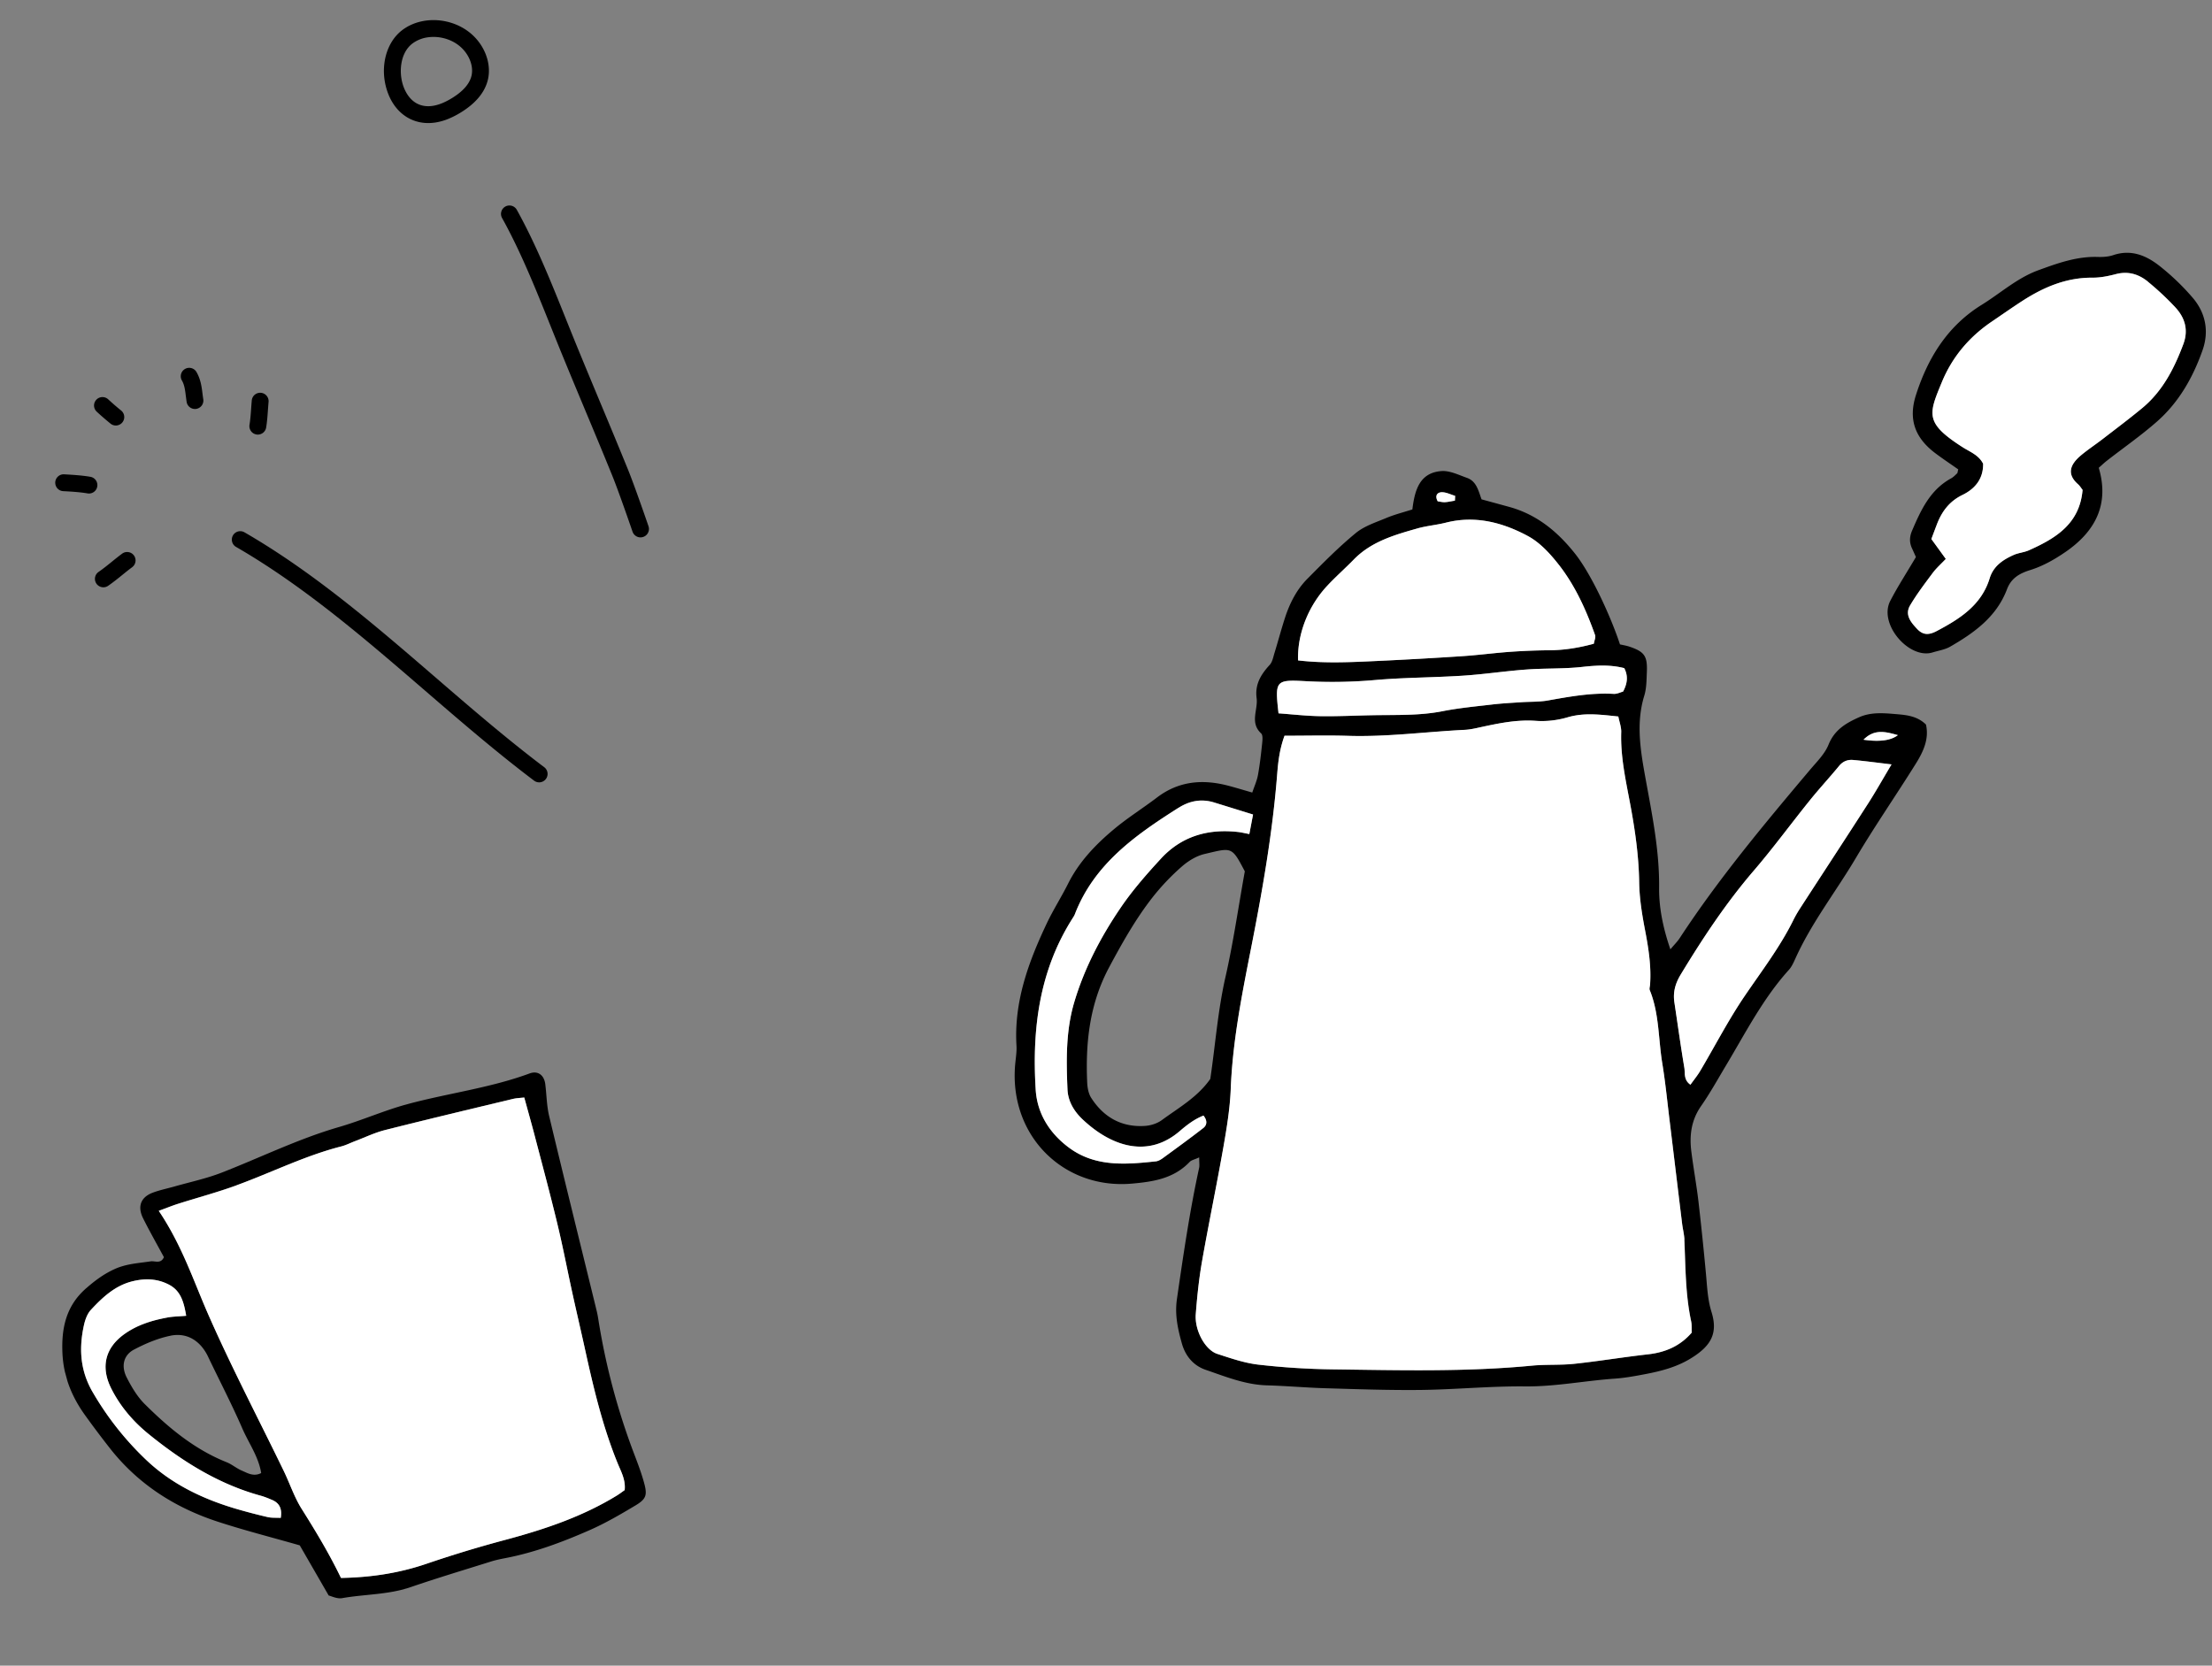 <svg width="247" height="186" fill="none" xmlns="http://www.w3.org/2000/svg"><rect width="100%" height="100%" fill="#808080" stroke="none"/><g clip-path="url(#a)"><path d="M9.618 143.864c.979-.856 1.963-1.593 3.17-2.143 1.32-.603 2.669-.659 4.026-.866.492-.076 1.136.321 1.49-.467-.763-1.417-1.585-2.859-2.324-4.337-.659-1.319-.263-2.361 1.066-2.862.771-.293 1.589-.457 2.387-.682 1.772-.508 3.598-.891 5.309-1.556 4.37-1.701 8.586-3.788 13.114-5.097 2.57-.747 5.036-1.849 7.613-2.547 4.536-1.229 9.24-1.801 13.679-3.439.926-.339 1.617.201 1.74 1.205.148 1.183.156 2.397.43 3.549 1.74 7.272 3.541 14.526 5.316 21.791.087.359.147.726.205 1.09a75.36 75.36 0 0 0 4.006 14.945c.394 1.034.787 2.076 1.078 3.142.375 1.37.243 1.8-.984 2.534-1.653.987-3.33 1.967-5.093 2.742-3.04 1.338-6.155 2.502-9.438 3.132-.544.104-1.09.22-1.613.385-2.99.937-5.994 1.84-8.956 2.855-2.483.85-5.099.777-7.635 1.225-.571.101-1.221-.235-1.502-.296l-3.23-5.599c-3.212-.918-6.245-1.688-9.212-2.662-4.745-1.562-8.828-4.172-11.955-8.14a106.458 106.458 0 0 1-2.823-3.755c-1.48-2.061-2.394-4.318-2.51-6.908-.125-2.807.413-5.286 2.637-7.233l.009-.006Zm22.062 20.384c.682 1.408 1.177 2.932 2.005 4.245 1.565 2.488 3.08 4.997 4.388 7.711 3.295-.057 6.44-.523 9.522-1.574a133.682 133.682 0 0 1 8.726-2.65c4.388-1.17 8.66-2.591 12.556-4.977.302-.187.585-.406.875-.608.124-1.153-.406-2.068-.778-2.982-1.683-4.125-2.704-8.432-3.654-12.761-.455-2.074-.942-4.139-1.397-6.212-.574-2.614-1.075-5.248-1.704-7.847-.8-3.321-1.69-6.619-2.554-9.927-.347-1.322-.721-2.636-1.125-4.111-.395.049-.85.058-1.28.161-4.753 1.14-9.514 2.271-14.255 3.47-1.154.294-2.248.824-3.367 1.245-.519.198-1.018.453-1.553.592-4.039 1.034-7.766 2.909-11.658 4.33-2.16.788-4.393 1.384-6.587 2.08-.585.186-1.157.421-2.113.772 2.593 3.854 3.873 7.811 5.537 11.599 2.596 5.903 5.599 11.631 8.414 17.437l.002.007Zm-12.615-15.094c-1.418.283-2.815.874-4.105 1.554-1.176.623-1.457 1.852-.81 3.118.54 1.05 1.168 2.124 1.997 2.95 2.687 2.672 5.581 5.083 9.167 6.512.59.237 1.093.679 1.678.929.653.278 1.319.714 2.173.276-.294-1.839-1.403-3.351-2.12-5.01-1.174-2.699-2.54-5.316-3.808-7.978-.824-1.735-2.304-2.728-4.18-2.353l.008.002Zm-8.714 6.31a33.806 33.806 0 0 0 5.96 7.553c2.798 2.66 6.182 4.304 9.843 5.412 1.232.37 2.48.69 3.732.984.441.103.914.063 1.46.091.154-.934-.072-1.624-.964-2.004-.424-.178-.853-.358-1.295-.479-4.71-1.297-8.745-3.838-12.487-6.873-1.72-1.396-3.156-3.068-4.175-5.08-1.192-2.359-.723-4.507 1.422-6.061 1.45-1.051 3.118-1.559 4.85-1.88.611-.115 1.243-.117 2.089-.192-.261-1.58-.624-2.797-1.913-3.471-1.284-.672-2.609-.73-4.024-.395-1.997.476-3.393 1.802-4.71 3.215-.412.44-.648 1.125-.779 1.737-.56 2.59-.42 5.032.985 7.449l.006-.006Z" fill="#000"/><path d="M26.428 132.356c3.896-1.422 7.62-3.296 11.658-4.33.533-.134 1.034-.394 1.553-.592 1.119-.424 2.212-.954 3.368-1.244 4.74-1.2 9.498-2.326 14.255-3.471.429-.102.883-.115 1.28-.16.403 1.474.777 2.789 1.124 4.111.863 3.304 1.754 6.605 2.555 9.927.629 2.599 1.13 5.232 1.703 7.846.455 2.074.942 4.139 1.398 6.212.95 4.33 1.97 8.636 3.653 12.762.372.91.902 1.828.778 2.982-.287.201-.57.42-.875.607-3.895 2.389-8.167 3.807-12.556 4.977-2.935.785-5.85 1.671-8.725 2.651-3.082 1.051-6.228 1.517-9.522 1.574-1.308-2.715-2.824-5.224-4.389-7.711-.828-1.314-1.322-2.837-2.005-4.246-2.816-5.809-5.817-11.534-8.414-17.437-1.664-3.788-2.944-7.748-5.537-11.599.96-.352 1.528-.585 2.113-.771 2.194-.697 4.426-1.293 6.587-2.081l-.002-.007Zm-16.287 13.923c1.317-1.412 2.714-2.739 4.711-3.214 1.411-.334 2.74-.277 4.024.394 1.286.675 1.647 1.889 1.913 3.472-.846.075-1.478.076-2.09.192-1.73.321-3.4.829-4.849 1.88-2.145 1.553-2.61 3.7-1.422 6.06 1.016 2.014 2.454 3.684 4.175 5.081 3.742 3.034 7.777 5.575 12.487 6.872.442.121.874.3 1.295.479.892.381 1.118 1.07.965 2.005-.551-.028-1.024.012-1.461-.091a63.172 63.172 0 0 1-3.732-.985c-3.663-1.103-7.049-2.751-9.844-5.411a33.81 33.81 0 0 1-5.96-7.553c-1.405-2.42-1.547-4.858-.984-7.448.134-.613.368-1.295.778-1.738l-.006.005Z" fill="#fff"/></g><g clip-path="url(#b)"><path d="M211.419 79.72c-1.293-.108-2.583-.173-3.803.365-1.467.65-2.757 1.396-3.431 3.061-.427 1.061-1.339 1.946-2.102 2.853-5.101 6.05-10.176 12.122-14.519 18.755-.25.385-.589.716-1.043 1.258-.824-2.408-1.281-4.631-1.258-6.907.042-4.192-.808-8.25-1.547-12.342-.538-2.984-1.046-6.026-.111-9.072.258-.835.251-1.761.289-2.65.074-1.784-.269-2.261-1.932-2.827-.362-.123-.747-.18-1.07-.257-1.039-3.154-3.199-7.834-5.004-10.115-1.963-2.48-4.265-4.38-7.353-5.235-1.035-.285-2.071-.565-3.099-.846-.357-.977-.565-2.023-1.632-2.4-.927-.327-1.913-.823-2.837-.758-2.487.18-2.995 2.184-3.257 4.284-1.028.33-1.987.569-2.887.946-1.182.496-2.48.903-3.442 1.7-1.902 1.564-3.642 3.333-5.382 5.087-1.206 1.211-1.976 2.726-2.503 4.342-.428 1.311-.778 2.65-1.186 3.968-.139.454-.231.993-.532 1.32-.981 1.065-1.663 2.176-1.459 3.714.169 1.304-.789 2.73.504 3.935.212.196.15.75.112 1.126-.124 1.177-.255 2.354-.466 3.515-.116.643-.401 1.254-.636 1.962-1.032-.292-1.875-.554-2.733-.777-2.83-.735-5.494-.504-7.904 1.33-1.578 1.2-3.268 2.257-4.785 3.522-2.06 1.719-3.912 3.642-5.14 6.091-.751 1.5-1.663 2.927-2.383 4.442-2.045 4.319-3.678 8.753-3.385 13.664.042.681-.081 1.377-.143 2.065-.724 7.969 5.392 13.992 13.007 13.335 2.441-.212 4.705-.569 6.479-2.43.185-.196.516-.25 1.059-.5 0 .604.054.904-.008 1.18-1.055 4.838-1.764 9.734-2.476 14.634-.254 1.761.092 3.307.542 4.934.408 1.473 1.332 2.515 2.664 2.973 2.225.761 4.431 1.669 6.852 1.735 2.179.062 4.354.258 6.533.323 3.565.105 7.134.232 10.699.19 3.857-.05 7.714-.434 11.572-.395 3.395.034 6.698-.638 10.055-.869.986-.069 1.968-.238 2.942-.419 1.948-.357 3.853-.799 5.582-1.876 2.19-1.361 2.995-2.753 2.252-5.146-.454-1.461-.488-2.907-.631-4.376a359.191 359.191 0 0 0-.827-7.965c-.219-1.865-.561-3.719-.796-5.584-.227-1.808-.004-3.511 1.094-5.08 1.016-1.458 1.879-3.023 2.795-4.553 2.183-3.646 4.12-7.457 7.003-10.645.324-.358.532-.835.736-1.285 1.802-3.991 4.508-7.437 6.726-11.179 2.114-3.572 4.486-6.995 6.688-10.521.839-1.339 1.532-2.773 1.159-4.411-1.062-1.035-2.36-1.077-3.645-1.189h.003ZM160.99 54.968c.497-.011.997.258 1.498.404-.008.177-.02.358-.027.535-.37.061-.736.15-1.109.169-.27.015-.543-.058-.809-.093-.342-.607-.076-1 .447-1.015Zm-12.778 10.437c.943-1.012 1.99-1.927 2.957-2.923 1.956-2.007 4.531-2.742 7.103-3.472 1.039-.296 2.136-.38 3.184-.646 3.276-.83 6.336-.022 9.158 1.497 1.343.723 2.494 1.98 3.453 3.211 1.828 2.346 3.052 5.058 4.045 7.858.085.238-.077.565-.142.953-1.617.443-3.253.72-4.943.73a70.939 70.939 0 0 0-4.431.177c-1.771.127-3.538.365-5.309.484-3.157.208-6.314.388-9.474.534-2.961.138-5.921.288-8.87-.062-.088-2.934 1.117-6.042 3.265-8.341h.004Zm-2.357 10.668a54.45 54.45 0 0 0 7.719-.134c3.253-.285 6.529-.273 9.79-.484 2.367-.154 4.723-.515 7.091-.688 2.063-.154 4.154-.065 6.206-.288 1.582-.173 3.118-.269 4.704.135.431.83.381 1.662-.131 2.615-.3.077-.674.277-1.04.258-2.498-.143-4.927.303-7.364.738-.963.169-1.96.126-2.941.192-1.082.073-2.172.126-3.249.253-1.864.22-3.739.392-5.575.754-2.556.503-5.132.4-7.703.445-1.983.038-3.965.138-5.948.107-1.567-.023-3.134-.208-4.654-.315-.416-3.68-.35-3.777 3.091-3.588h.004Zm-15.984 53.236c-.235.173-.52.346-.801.377-3.369.361-6.768.645-9.701-1.524-2.152-1.592-3.557-3.788-3.722-6.484-.416-6.719.378-13.218 4.082-19.075.104-.166.223-.331.292-.516 2.164-5.61 6.777-8.837 11.574-11.882 1.235-.785 2.552-1.038 3.973-.6 1.401.431 2.798.866 4.35 1.347-.151.8-.274 1.43-.416 2.18-.512-.096-.878-.188-1.251-.23-3.346-.382-6.31.464-8.616 2.971-1.602 1.742-3.177 3.538-4.505 5.488-2.222 3.269-4.058 6.772-5.186 10.579-.94 3.169-.886 6.442-.748 9.703.058 1.358.758 2.481 1.701 3.366 3.238 3.046 7.295 4.334 10.837 1.293.805-.693 1.656-1.346 2.649-1.731.446.554.404 1.058-.023 1.389-1.471 1.145-2.984 2.241-4.489 3.341v.008Zm9.13-32.012c-.728 4.042-1.287 7.961-2.161 11.807-.859 3.772-1.132 7.61-1.695 11.379-1.416 2.031-3.515 3.207-5.413 4.599-.523.385-1.259.612-1.913.65-2.595.161-4.581-.977-5.967-3.127-.3-.465-.423-1.108-.45-1.677-.204-4.496.259-8.822 2.453-12.922 1.452-2.711 2.946-5.372 4.832-7.787a25.627 25.627 0 0 1 3.254-3.43c.72-.635 1.636-1.207 2.556-1.423 3.068-.719 3.026-.884 4.5 1.931h.004Zm49.846 50.28c.081.377.042.781.065 1.239-1.29 1.496-2.934 2.207-4.881 2.426-2.745.307-5.475.765-8.22 1.057-1.57.169-3.172.054-4.746.207-7.411.711-14.841.511-22.263.414a81.628 81.628 0 0 1-8.289-.528c-1.555-.181-3.083-.711-4.585-1.2-1.355-.442-2.54-2.619-2.398-4.427.151-1.965.355-3.938.694-5.876.751-4.284 1.644-8.545 2.399-12.833.378-2.139.732-4.304.813-6.469.204-5.265 1.221-10.403 2.238-15.541 1.282-6.503 2.434-13.021 2.95-19.636.108-1.361.266-2.742.817-4.246 2.568 0 4.839-.057 7.106.012 4.37.135 8.701-.457 13.047-.672.589-.03 1.174-.169 1.756-.296 2.029-.442 4.042-.86 6.163-.707a10.168 10.168 0 0 0 3.519-.388c1.879-.553 3.699-.307 5.682-.096.123.627.343 1.193.323 1.75-.092 2.7.493 5.311.985 7.934.55 2.923.974 5.846 1.02 8.834.026 1.769.311 3.546.646 5.288.392 2.042.719 4.077.569 6.161-.015.196-.1.423-.035.585 1.067 2.619.951 5.438 1.397 8.161.35 2.142.562 4.307.827 6.465.47 3.826.928 7.653 1.393 11.479.073.589.227 1.17.254 1.758.138 3.061.115 6.134.765 9.153l-.011-.008Zm19.7-57.766c-2.507 3.9-5.048 7.776-7.57 11.668a12.82 12.82 0 0 0-.731 1.284c-1.498 3.011-3.531 5.672-5.414 8.441-1.829 2.684-3.323 5.592-4.982 8.391-.293.496-.662.943-1.086 1.535-.785-.546-.585-1.308-.681-1.892-.408-2.431-.743-4.869-1.112-7.308-.169-1.123.104-2.103.697-3.088 2.457-4.057 5.059-7.991 8.159-11.606 2.183-2.545 4.165-5.257 6.271-7.868 1.055-1.307 2.195-2.541 3.265-3.837.424-.516.955-.723 1.563-.67 1.344.12 2.68.304 4.297.497-.963 1.611-1.772 3.057-2.669 4.45l-.007.003Zm-.462-7.207c1.209-1.227 2.456-.903 3.838-.511-.777.6-2.057.77-3.838.511Z" fill="#000"/><path d="M188.085 138.424c-.027-.588-.181-1.169-.254-1.757-.469-3.827-.927-7.653-1.392-11.48-.266-2.158-.473-4.323-.827-6.465-.447-2.723-.331-5.542-1.397-8.161-.066-.161.019-.388.034-.584.151-2.085-.176-4.119-.569-6.161-.335-1.743-.619-3.523-.646-5.288-.046-2.989-.469-5.912-1.02-8.834-.492-2.62-1.073-5.235-.984-7.934.019-.558-.201-1.123-.324-1.75-1.982-.208-3.803-.458-5.682.096-1.12.33-2.356.472-3.519.388-2.117-.154-4.13.269-6.163.707-.581.127-1.166.265-1.756.296-4.35.215-8.677.807-13.046.672-2.268-.07-4.539-.012-7.107-.012-.55 1.503-.708 2.88-.816 4.245-.517 6.619-1.668 13.137-2.951 19.637-1.013 5.141-2.029 10.276-2.238 15.54-.085 2.166-.439 4.331-.813 6.469-.751 4.284-1.644 8.545-2.399 12.833-.339 1.942-.543 3.911-.693 5.877-.139 1.803 1.046 3.984 2.398 4.426 1.501.489 3.029 1.02 4.585 1.201 2.748.315 5.524.492 8.288.527 7.422.097 14.852.297 22.263-.413 1.574-.15 3.176-.039 4.747-.208 2.744-.292 5.474-.749 8.219-1.057 1.952-.219 3.592-.93 4.881-2.426-.019-.458.02-.861-.065-1.238-.654-3.019-.627-6.092-.765-9.153l.011.007Zm-14.018-75.352c-.959-1.23-2.11-2.488-3.453-3.211-2.822-1.52-5.882-2.327-9.158-1.497-1.048.265-2.145.354-3.184.646-2.572.73-5.147 1.465-7.103 3.472-.967.992-2.014 1.911-2.957 2.923-2.148 2.3-3.354 5.407-3.265 8.34 2.949.351 5.909.201 8.87.063 3.16-.146 6.317-.326 9.474-.534 1.771-.119 3.538-.353 5.309-.484a70.939 70.939 0 0 1 4.431-.176c1.69-.012 3.326-.288 4.943-.73.065-.385.227-.712.142-.954-.993-2.8-2.217-5.512-4.045-7.858h-.004Zm31.292 22.458c-1.066 1.296-2.21 2.53-3.264 3.838-2.106 2.612-4.089 5.327-6.272 7.868-3.1 3.611-5.702 7.549-8.159 11.606-.597.985-.866 1.965-.697 3.088.366 2.435.704 4.877 1.112 7.308.1.584-.104 1.346.681 1.892.424-.592.794-1.042 1.086-1.535 1.66-2.799 3.157-5.707 4.982-8.391 1.883-2.769 3.92-5.426 5.414-8.441.219-.442.466-.873.731-1.284 2.522-3.892 5.067-7.768 7.57-11.668.897-1.392 1.705-2.842 2.668-4.45-1.617-.192-2.953-.376-4.296-.496-.605-.054-1.14.154-1.563.67l.007-.004Zm-73.761 4.675c-4.8 3.045-9.409 6.272-11.573 11.882-.069.181-.188.347-.292.516-3.704 5.857-4.498 12.356-4.083 19.075.166 2.696 1.575 4.892 3.723 6.484 2.933 2.173 6.332 1.885 9.701 1.524.277-.031.562-.208.8-.377 1.506-1.1 3.019-2.196 4.49-3.342.427-.33.469-.834.023-1.388-.994.384-1.844 1.038-2.649 1.73-3.538 3.046-7.599 1.753-10.837-1.293-.939-.884-1.644-2.007-1.701-3.365-.138-3.261-.188-6.538.747-9.703 1.129-3.811 2.965-7.314 5.187-10.579 1.324-1.95 2.903-3.75 4.505-5.488 2.306-2.507 5.27-3.353 8.615-2.972.37.042.736.135 1.252.23.142-.745.261-1.38.416-2.18-1.552-.48-2.949-.915-4.351-1.346-1.42-.439-2.737-.185-3.973.6v-.008Zm45.067-15.73c-2.056.227-4.143.139-6.206.288-2.368.173-4.724.534-7.091.688-3.261.211-6.537.203-9.79.484a54.51 54.51 0 0 1-7.719.134c-3.442-.189-3.507-.093-3.092 3.588 1.521.108 3.088.292 4.655.316 1.982.03 3.965-.073 5.947-.108 2.572-.046 5.148.058 7.704-.445 1.836-.362 3.711-.535 5.574-.754 1.078-.126 2.164-.18 3.249-.253.982-.065 1.979-.023 2.942-.192 2.44-.434 4.866-.88 7.364-.738.362.02.739-.177 1.04-.258.512-.953.562-1.78.131-2.615-1.582-.407-3.122-.311-4.705-.135h-.003Zm31.42 8.129c1.781.26 3.061.089 3.838-.511-1.382-.392-2.629-.716-3.838.511Zm-47.542-26.621c.266.035.539.108.809.093.369-.02.739-.112 1.109-.17.007-.176.019-.357.027-.534-.501-.146-1.001-.415-1.498-.404-.523.012-.789.408-.447 1.015Z" fill="#fff"/><path d="M241.224 29.762c-1.505-1.204-3.207-1.958-5.243-1.274-.547.185-1.17.223-1.756.204-2.336-.07-4.469.703-6.614 1.484-2.371.865-4.219 2.56-6.317 3.857-3.827 2.364-6.029 5.937-7.358 10.098-.862 2.708-.1 4.777 2.182 6.488.851.639 1.737 1.227 2.545 1.796-.069.27-.066.385-.119.439-.216.204-.424.427-.678.565-2.345 1.284-3.369 3.534-4.355 5.834-.296.692-.319 1.327-.004 1.996.197.419.381.85.431.954-1.081 1.834-2.052 3.322-2.864 4.895-1.344 2.6 2.124 6.565 4.727 5.758.658-.204 1.374-.308 1.956-.642 2.695-1.55 5.182-3.334 6.348-6.407.462-1.22 1.352-1.765 2.607-2.154 1.39-.43 2.722-1.188 3.93-2.018 3.296-2.269 4.929-5.284 3.712-9.395.328-.289.609-.562.917-.8 1.871-1.457 3.83-2.819 5.605-4.384 2.43-2.142 3.997-4.91 5.063-7.933.747-2.112.359-4.158-1.077-5.854a26.536 26.536 0 0 0-3.634-3.504l-.004-.003Zm2.571 8.672c-1.02 2.719-2.318 5.257-4.605 7.145-1.447 1.196-2.953 2.323-4.439 3.473-.785.603-1.617 1.15-2.375 1.784-1.109.93-1.71 2.019-.343 3.227.212.188.366.446.516.638-.32 3.788-3.004 5.407-5.987 6.741-.539.239-1.167.28-1.706.523-1.197.534-2.263 1.246-2.679 2.6-.924 3.022-3.358 4.549-5.933 5.906-.932.492-1.559.404-2.168-.242-.696-.735-1.408-1.577-.789-2.627.751-1.265 1.648-2.45 2.53-3.63.4-.535.912-.989 1.459-1.562-.585-.803-1.085-1.496-1.613-2.222.208-.55.412-1.104.624-1.654.551-1.435 1.398-2.565 2.845-3.269 1.413-.684 2.337-1.811 2.31-3.488-.5-.98-1.462-1.315-2.29-1.846-4.242-2.715-3.799-3.677-2.313-7.273 1.167-2.822 3.065-5.053 5.59-6.764 1.148-.777 2.279-1.576 3.442-2.326 2.368-1.523 4.882-2.584 7.777-2.565.877.008 1.774-.173 2.629-.4 1.386-.365 2.576.02 3.603.874a31.25 31.25 0 0 1 3.038 2.846c1.07 1.161 1.474 2.523.881 4.103l-.004.008Z" fill="#000"/><path d="M239.88 31.484c-1.031-.854-2.221-1.234-3.603-.873-.855.223-1.752.404-2.629.4-2.895-.02-5.409 1.042-7.777 2.564-1.163.75-2.294 1.55-3.442 2.327-2.525 1.707-4.423 3.938-5.59 6.764-1.486 3.596-1.929 4.553 2.313 7.273.828.53 1.794.865 2.29 1.846.031 1.677-.897 2.803-2.31 3.488-1.447.703-2.294 1.834-2.845 3.269-.212.55-.416 1.1-.624 1.653.528.727 1.032 1.42 1.613 2.223-.543.577-1.059 1.027-1.459 1.562-.882 1.184-1.783 2.364-2.53 3.63-.619 1.05.093 1.888.789 2.627.609.646 1.236.734 2.168.242 2.579-1.361 5.009-2.884 5.933-5.907.416-1.357 1.478-2.065 2.679-2.6.539-.238 1.167-.28 1.706-.522 2.983-1.33 5.667-2.953 5.987-6.741-.151-.193-.301-.45-.516-.639-1.367-1.208-.766-2.296.343-3.226.758-.635 1.59-1.181 2.375-1.785 1.486-1.146 2.992-2.276 4.439-3.472 2.287-1.888 3.588-4.426 4.605-7.145.593-1.58.189-2.942-.881-4.104a30.897 30.897 0 0 0-3.037-2.846l.003-.008Z" fill="#fff"/></g><g clip-path="url(#c)" fill="#000"><path d="M71.648 60a.94.94 0 0 1-1.017-.63c-.015-.043-1.508-4.394-2.258-6.244-.99-2.44-2.026-4.92-3.028-7.317-.945-2.266-1.924-4.607-2.862-6.911a690.3 690.3 0 0 1-1.016-2.522c-1.639-4.085-3.332-8.309-5.404-12.03a.943.943 0 0 1 .365-1.281.943.943 0 0 1 1.28.364c2.13 3.827 3.846 8.106 5.505 12.245.34.846.676 1.685 1.013 2.513.937 2.297 1.913 4.634 2.856 6.896a807.09 807.09 0 0 1 3.036 7.335c.77 1.897 2.234 6.161 2.295 6.343a.94.94 0 0 1-.764 1.238h-.001ZM48.52 13.693c-.32.044-.633.058-.941.043-2.069-.103-3.713-1.504-4.399-3.748-.78-2.552-.056-5.285 1.76-6.644 2.377-1.779 6.131-1.35 8.194.938 1.215 1.345 1.725 3.142 1.328 4.69-.35 1.37-1.362 2.578-3.007 3.587a9.598 9.598 0 0 1-1.334.69 6.446 6.446 0 0 1-1.6.446v-.002Zm-.717-9.53a3.736 3.736 0 0 0-1.736.687c-1.33.997-1.555 3.061-1.088 4.589.213.698.903 2.33 2.69 2.418.53.026 1.112-.091 1.73-.346.34-.142.7-.328 1.072-.557 1.214-.745 1.944-1.568 2.167-2.45.242-.944-.105-2.08-.902-2.962-.975-1.08-2.535-1.57-3.934-1.379h.001Zm12.528 83.192a.934.934 0 0 1-.693-.18c-4.194-3.165-8.273-6.687-12.22-10.092-6.633-5.721-13.489-11.64-21.06-16.01a.94.94 0 1 1 .94-1.63c7.723 4.46 14.65 10.436 21.347 16.215 3.924 3.386 7.98 6.886 12.124 10.013a.94.94 0 0 1-.44 1.684h.002ZM11.668 65.573a.941.941 0 0 1-.662-1.706c.51-.353.973-.727 1.466-1.125.37-.301.755-.612 1.164-.915a.941.941 0 0 1 1.12 1.513c-.376.279-.728.562-1.099.864-.498.402-1.01.818-1.58 1.21a.927.927 0 0 1-.405.159h-.004Zm-1.608-10.47a.955.955 0 0 1-.292-.006c-.792-.14-1.813-.204-2.708-.25a.941.941 0 0 1 .1-1.88c.95.052 2.039.12 2.934.278a.94.94 0 0 1-.037 1.858h.002Zm3.004-7.594a.942.942 0 0 1-.718-.2 31.663 31.663 0 0 1-1.542-1.335.94.94 0 1 1 1.277-1.382c.476.44.976.872 1.445 1.25a.942.942 0 0 1-.464 1.665l.002.002Zm8.832-1.847a.942.942 0 0 1-1.057-.786c-.034-.223-.06-.446-.09-.666-.083-.674-.155-1.257-.453-1.75a.942.942 0 0 1 1.612-.97c.504.837.611 1.715.707 2.49.026.2.05.4.083.602a.941.941 0 0 1-.784 1.076l-.018.002v.002Zm7.021 2.86a.94.94 0 0 1-1.056-1.083c.093-.573.14-1.217.184-1.839.022-.31.045-.617.072-.917a.942.942 0 0 1 1.875.171c-.027.289-.047.584-.07.881-.047.664-.096 1.349-.202 2.003a.94.94 0 0 1-.801.782l-.002.002Z"/></g><defs><clipPath id="a"><path fill="#fff" transform="scale(-1 1) rotate(15.295 -474.161 -165.333)" d="M0 0h60.236v52.136H0z"/></clipPath><clipPath id="b"><path fill="#fff" transform="translate(113.31 28.217)" d="M0 0h133v127H0z"/></clipPath><clipPath id="c"><path fill="#fff" transform="rotate(-7.78 64.7 4.4)" d="M0 0h65v86H0z"/></clipPath></defs></svg>